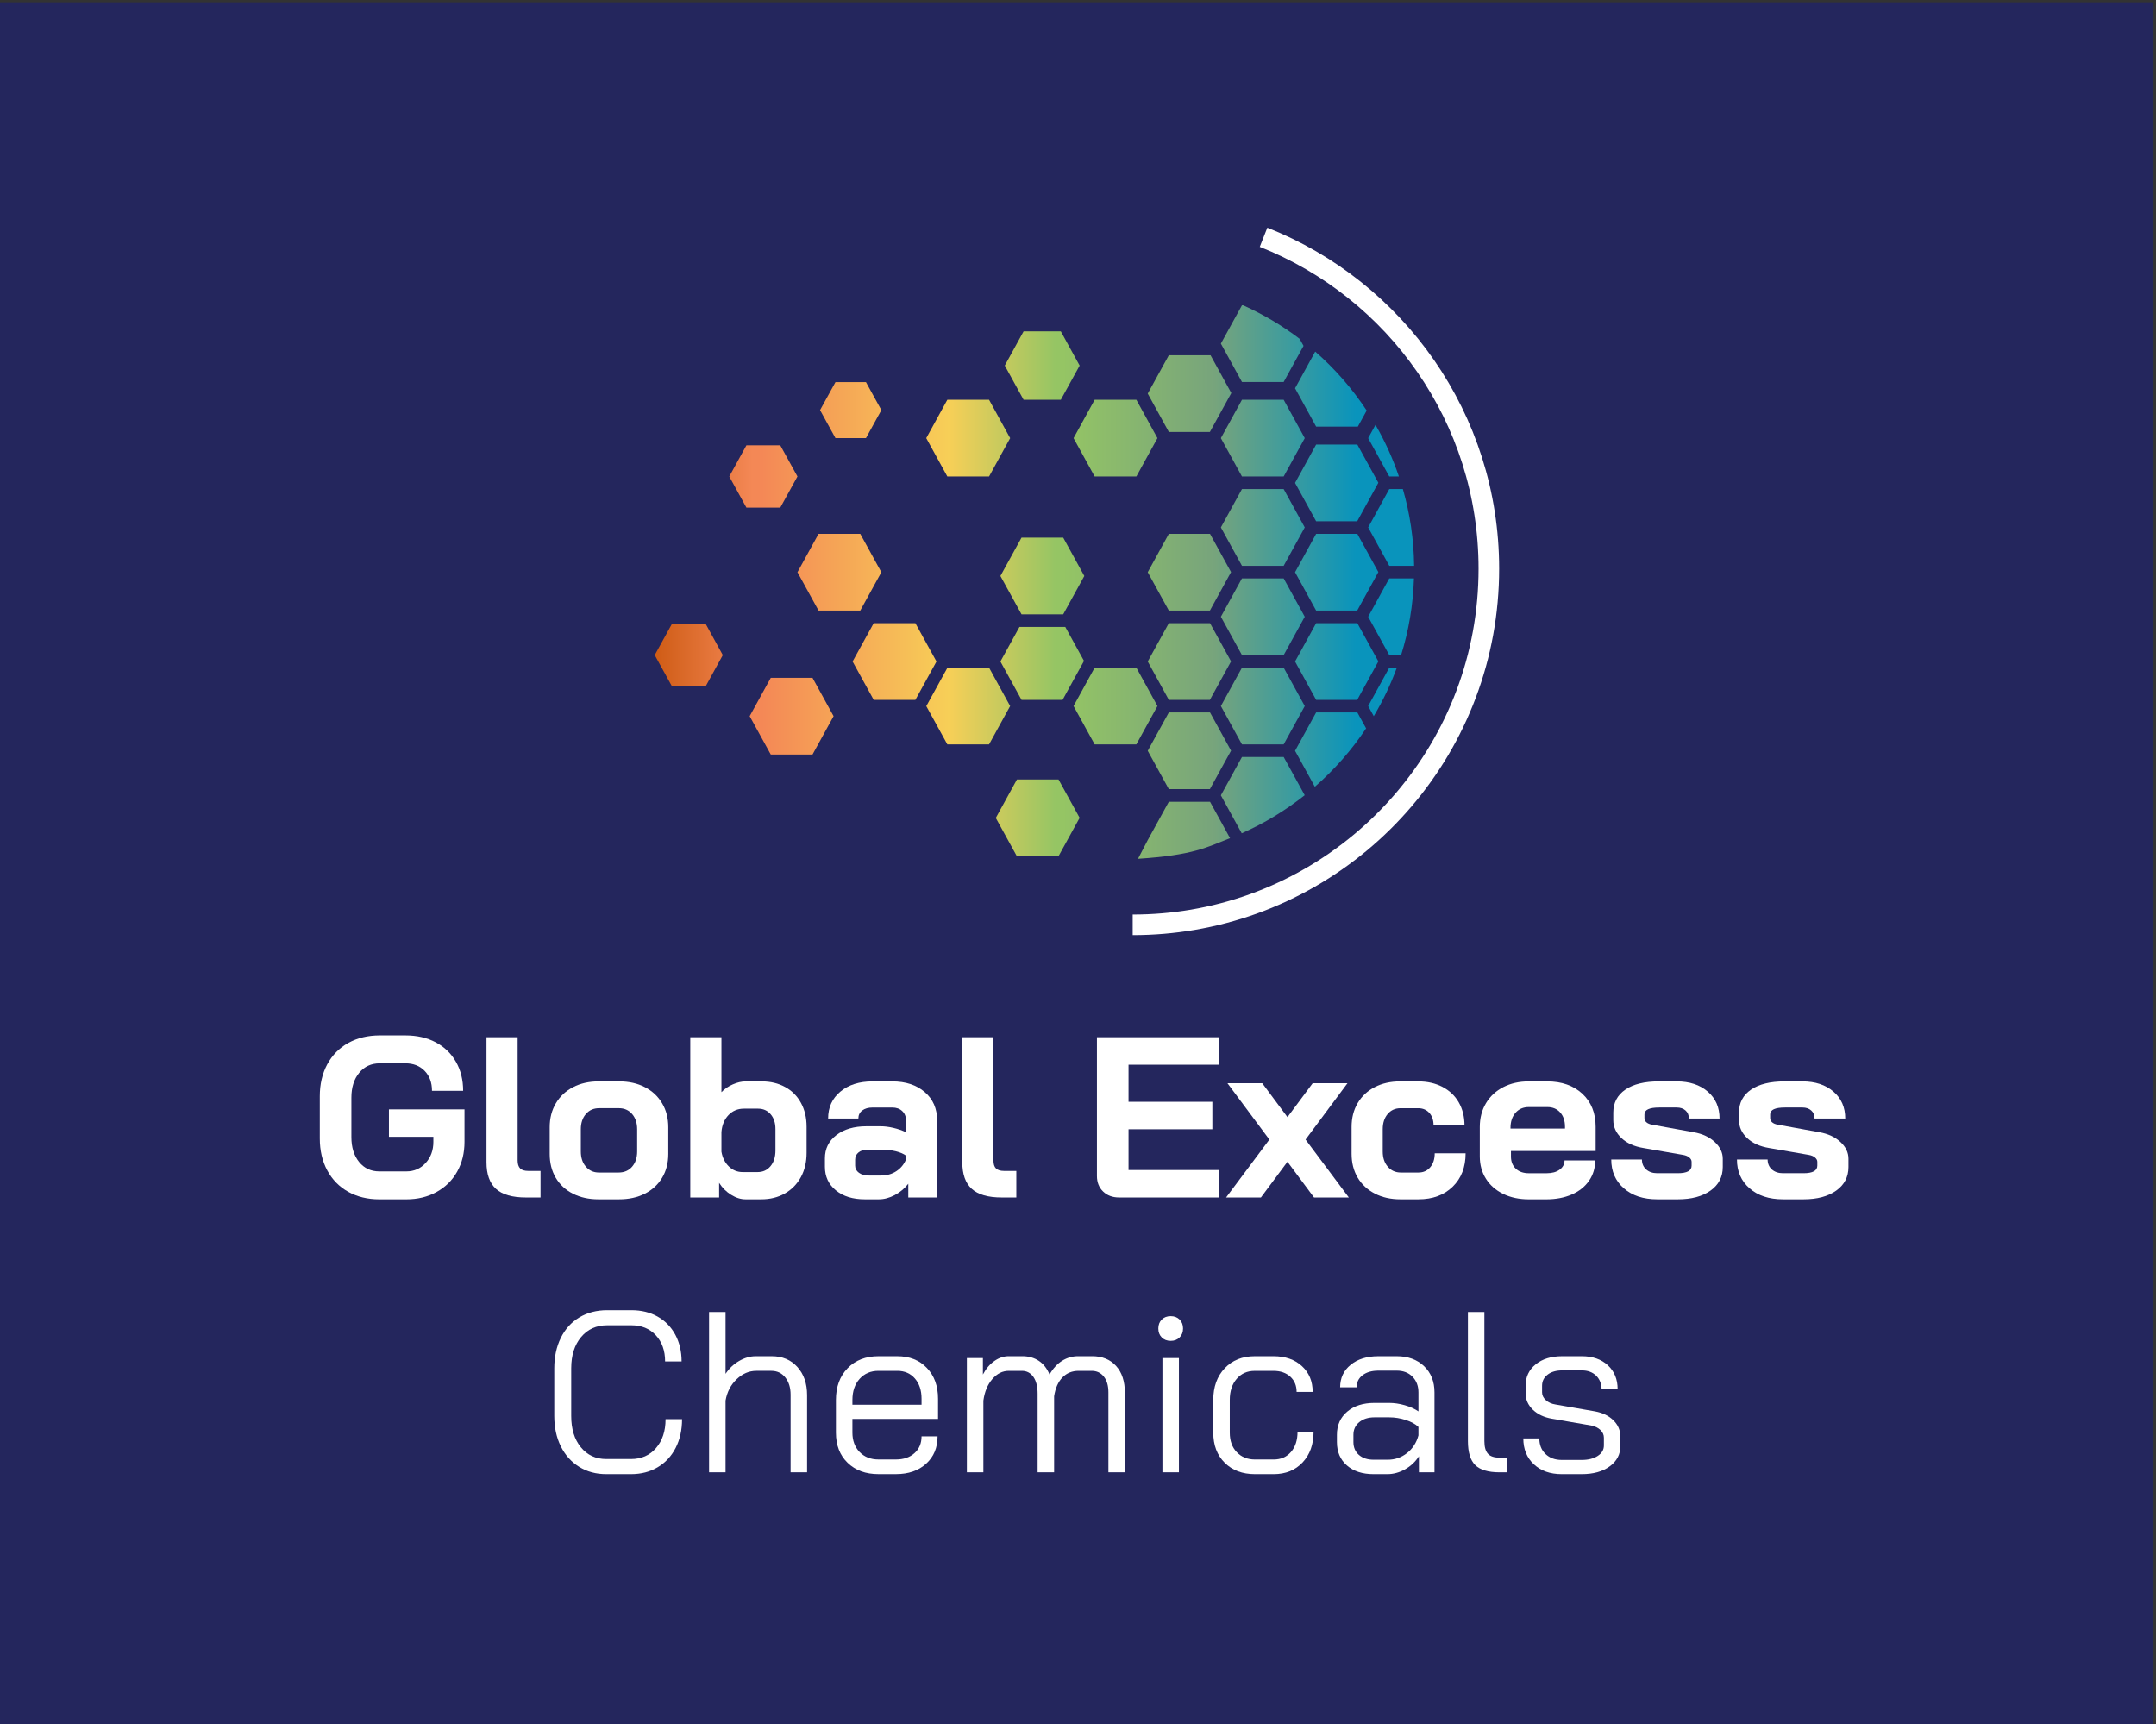 <?xml version="1.0" encoding="UTF-8" standalone="no"?>
<!-- Created with Inkscape (http://www.inkscape.org/) -->

<svg
   version="1.1"
   id="svg6210"
   width="139.547"
   height="111.58"
   viewBox="0 0 139.547 111.58"
   sodipodi:docname="global excess chemicals.pdf"
   xmlns:inkscape="http://www.inkscape.org/namespaces/inkscape"
   xmlns:sodipodi="http://sodipodi.sourceforge.net/DTD/sodipodi-0.dtd"
   xmlns="http://www.w3.org/2000/svg"
   xmlns:svg="http://www.w3.org/2000/svg">
  <rect x="0" y="0" width="139.547" height="111.58" fill="#333333" stroke="none"/>
  <defs
     id="defs6214">
    <clipPath
       clipPathUnits="userSpaceOnUse"
       id="clipPath6262">
      <path
         d="M 0,572.582 H 595.28 V 0 H 0 Z"
         id="path6260" />
    </clipPath>
    <clipPath
       clipPathUnits="userSpaceOnUse"
       id="clipPath6358">
      <path
         d="m 446.64,435.563 -1.024,-1.862 1.024,-1.862 h 2.025 l 0.965,1.753 -0.188,0.34 c -0.846,0.644 -1.769,1.191 -2.75,1.631 v 0 z m -10.603,-1.266 -0.914,-1.662 0.914,-1.66 h 1.807 l 0.914,1.66 -0.914,1.662 z m 13.181,-2.764 1.024,-1.862 h 2.024 l 0.43,0.781 c -0.701,1.064 -1.541,2.026 -2.499,2.862 v 0 z m -6.129,1.604 -1.025,-1.862 1.025,-1.862 h 1.994 l 1.04,1.889 -1.009,1.835 z m -16.187,-1.304 -0.748,-1.36 0.748,-1.361 h 1.48 l 0.749,1.361 -0.749,1.36 z m 19.738,-0.858 -1.024,-1.863 1.024,-1.862 h 2.025 l 1.024,1.862 -1.024,1.863 z m -7.153,0 -1.024,-1.863 1.024,-1.862 h 2.025 l 1.024,1.862 -1.024,1.863 z m -7.153,0 -1.024,-1.863 1.024,-1.862 h 2.026 l 1.024,1.862 -1.024,1.863 z m 20.434,-1.863 1.025,-1.862 h 0.468 c -0.298,0.878 -0.68,1.717 -1.137,2.508 v 0 z m -2.526,-0.311 -1.024,-1.863 1.024,-1.862 h 1.994 l 1.027,1.869 -1.021,1.856 z m -27.664,-0.037 -0.832,-1.514 0.832,-1.513 h 1.644 l 0.834,1.513 -0.834,1.514 z m 31.215,-2.125 -1.025,-1.862 1.025,-1.863 h 1.206 c -0.014,1.29 -0.204,2.539 -0.546,3.725 v 0 z m -7.153,0 -1.024,-1.862 1.024,-1.863 h 2.025 l 1.024,1.863 -1.024,1.862 z m 3.602,-2.174 -1.024,-1.863 1.024,-1.862 h 1.994 l 1.027,1.868 -1.021,1.857 z m -7.153,0 -1.025,-1.863 1.025,-1.862 h 1.994 l 1.027,1.868 -1.021,1.857 z m -17.008,0 -1.025,-1.863 1.025,-1.862 h 2.025 l 1.025,1.862 -1.025,1.863 z m 9.856,-0.183 -1.026,-1.863 1.026,-1.862 h 2.023 l 1.025,1.862 -1.025,1.863 z m 17.856,-1.98 -1.025,-1.862 1.025,-1.862 h 0.574 c 0.37,1.182 0.583,2.432 0.624,3.724 v 0 z m -7.153,0 -1.024,-1.862 1.024,-1.862 h 2.025 l 1.024,1.862 -1.024,1.862 z m 3.602,-2.174 -1.024,-1.861 1.024,-1.863 h 1.994 l 1.027,1.868 -1.021,1.856 z m -7.153,0 -1.025,-1.861 1.025,-1.863 h 1.993 l 1.028,1.868 -1.021,1.856 z m -14.33,0 -1.026,-1.861 1.026,-1.863 h 2.023 l 1.025,1.863 -1.025,1.861 z m -9.8,-0.039 -0.833,-1.511 0.833,-1.51 h 1.643 l 0.829,1.51 -0.829,1.511 z m 16.877,-0.144 -0.925,-1.678 1.026,-1.863 h 1.993 l 1.04,1.891 -0.909,1.65 z m 17.957,-1.978 -1.025,-1.863 0.272,-0.492 c 0.442,0.744 0.819,1.531 1.12,2.355 v 0 z m -7.153,0 -1.024,-1.863 1.024,-1.861 h 2.025 l 1.024,1.861 -1.024,1.863 z m -7.153,0 -1.024,-1.863 1.024,-1.861 h 2.025 l 1.024,1.861 -1.024,1.863 z m -7.147,0 -1.028,-1.867 1.022,-1.857 h 2.026 l 1.024,1.861 -1.024,1.863 z m -8.579,-0.493 -1.025,-1.862 1.025,-1.862 h 2.026 l 1.024,1.862 -1.024,1.862 z m 26.481,-1.681 -1.024,-1.862 0.961,-1.746 c 0.95,0.828 1.788,1.781 2.489,2.835 v 0 l -0.425,0.773 z m -7.153,0 -1.025,-1.862 1.025,-1.862 h 1.993 l 1.028,1.868 -1.021,1.856 z m 3.551,-2.162 -1.024,-1.862 1.013,-1.844 c 1.101,0.487 2.127,1.11 3.058,1.85 v 0 l -1.022,1.856 z m -10.926,-1.093 -1.027,-1.867 1.022,-1.857 h 2.024 l 1.025,1.862 -1.025,1.862 z m 7.375,-1.081 -1.025,-1.863 -0.472,-0.907 c 2.714,0.178 3.344,0.562 4.47,1.002 v 0 l -0.973,1.768 z"
         id="path6356" />
    </clipPath>
    <linearGradient
       x1="0"
       y1="0"
       x2="1"
       y2="0"
       gradientUnits="userSpaceOnUse"
       gradientTransform="matrix(36.872,0,0,-36.872,418.127,422.125)"
       spreadMethod="pad"
       id="linearGradient6382">
      <stop
         style="stop-opacity:1;stop-color:#ce5b14"
         offset="0"
         id="stop6364" />
      <stop
         style="stop-opacity:1;stop-color:#f48856"
         offset="0.131"
         id="stop6366" />
      <stop
         style="stop-opacity:1;stop-color:#f48856"
         offset="0.143"
         id="stop6368" />
      <stop
         style="stop-opacity:1;stop-color:#f7cf57"
         offset="0.388"
         id="stop6370" />
      <stop
         style="stop-opacity:1;stop-color:#95c564"
         offset="0.528"
         id="stop6372" />
      <stop
         style="stop-opacity:1;stop-color:#95c564"
         offset="0.537"
         id="stop6374" />
      <stop
         style="stop-opacity:1;stop-color:#77a47c"
         offset="0.736"
         id="stop6376" />
      <stop
         style="stop-opacity:1;stop-color:#0994bc"
         offset="0.921"
         id="stop6378" />
      <stop
         style="stop-opacity:1;stop-color:#0994bc"
         offset="1"
         id="stop6380" />
    </linearGradient>
    <clipPath
       clipPathUnits="userSpaceOnUse"
       id="clipPath6392">
      <path
         d="M 0,572.582 H 595.28 V 0 H 0 Z"
         id="path6390" />
    </clipPath>
    <clipPath
       clipPathUnits="userSpaceOnUse"
       id="clipPath6856">
      <rect
         style="opacity:0.489;fill:#85b2f0;stroke:#414141;stroke-width:0.705"
         id="rect6858"
         width="104.691"
         height="83.685"
         x="386.239"
         y="-450.273"
         transform="scale(1,-1)" />
    </clipPath>
  </defs>
  <sodipodi:namedview
     id="namedview6212"
     pagecolor="#ffffff"
     bordercolor="#000000"
     borderopacity="0.25"
     inkscape:showpageshadow="2"
     inkscape:pageopacity="0.0"
     inkscape:pagecheckerboard="0"
     inkscape:deskcolor="#d1d1d1"
     showgrid="false" />
  <g
     id="g6218"
     inkscape:groupmode="layer"
     inkscape:label="Page 1"
     transform="matrix(1.333,0,0,-1.333,-514.985,600.364)"
     clip-path="url(#clipPath6856)">
    <g
       id="g6256">
      <g
         id="g6258"
         clip-path="url(#clipPath6262)">
        <g
           id="g6264"
           transform="translate(94.035,374.929)">
          <path
             d="m 0,0 c -0.919,0.514 -1.631,1.242 -2.138,2.185 -0.506,0.941 -0.759,2.028 -0.759,3.258 v 4.299 c 0,1.23 0.253,2.317 0.759,3.259 0.507,0.942 1.223,1.67 2.15,2.185 0.926,0.513 1.997,0.77 3.212,0.77 h 2.617 c 1.168,0 2.196,-0.233 3.083,-0.701 0.888,-0.467 1.577,-1.129 2.068,-1.985 0.49,-0.857 0.736,-1.846 0.736,-2.967 H 8.551 c 0,0.841 -0.25,1.518 -0.748,2.032 -0.499,0.514 -1.153,0.771 -1.962,0.771 H 3.224 C 2.352,13.106 1.651,12.783 1.122,12.137 0.592,11.49 0.327,10.645 0.327,9.602 V 5.583 C 0.327,4.54 0.588,3.695 1.11,3.049 1.631,2.402 2.321,2.079 3.177,2.079 h 2.757 c 0.795,0 1.452,0.288 1.974,0.865 C 8.43,3.52 8.691,4.236 8.691,5.093 V 5.607 H 4.159 V 8.41 h 7.709 V 5.093 C 11.868,3.956 11.619,2.944 11.121,2.056 10.622,1.168 9.921,0.475 9.018,-0.023 8.114,-0.522 7.086,-0.771 5.934,-0.771 H 3.177 C 1.978,-0.771 0.919,-0.514 0,0"
             style="fill:#ffffff;fill-opacity:1;fill-rule:nonzero;stroke:none"
             id="path6266" />
        </g>
        <g
           id="g6268"
           transform="translate(109.115,375.221)">
          <path
             d="M 0,0 C -0.646,0.584 -0.97,1.491 -0.97,2.722 V 15.478 H 2.208 V 2.909 C 2.208,2.535 2.293,2.262 2.464,2.091 2.636,1.919 2.908,1.834 3.282,1.834 h 1.261 v -2.71 H 3.048 C 1.662,-0.876 0.646,-0.584 0,0"
             style="fill:#ffffff;fill-opacity:1;fill-rule:nonzero;stroke:none"
             id="path6270" />
        </g>
        <g
           id="g6272"
           transform="translate(121.626,376.891)">
          <path
             d="M 0,0 C 0.576,0 1.035,0.199 1.378,0.596 1.721,0.993 1.892,1.511 1.892,2.149 V 4.416 C 1.892,5.054 1.721,5.572 1.378,5.969 1.035,6.366 0.584,6.565 0.023,6.565 H -1.986 C -2.547,6.565 -2.999,6.366 -3.341,5.969 -3.684,5.572 -3.855,5.054 -3.855,4.416 V 2.149 c 0,-0.638 0.171,-1.156 0.514,-1.553 C -2.999,0.199 -2.555,0 -2.009,0 Z m -4.661,-2.161 c -0.756,0.382 -1.339,0.923 -1.752,1.624 -0.413,0.701 -0.619,1.51 -0.619,2.43 v 2.732 c 0,0.919 0.21,1.733 0.631,2.442 0.42,0.708 1.008,1.258 1.763,1.647 0.756,0.389 1.624,0.584 2.605,0.584 H 0.07 C 1.051,9.298 1.919,9.103 2.675,8.714 3.43,8.325 4.018,7.775 4.438,7.067 4.859,6.358 5.069,5.544 5.069,4.625 V 1.893 c 0,-0.92 -0.21,-1.729 -0.631,-2.43 C 4.018,-1.238 3.43,-1.779 2.675,-2.161 1.919,-2.543 1.043,-2.733 0.046,-2.733 h -2.102 c -0.981,0 -1.85,0.19 -2.605,0.572"
             style="fill:#ffffff;fill-opacity:1;fill-rule:nonzero;stroke:none"
             id="path6274" />
        </g>
        <g
           id="g6276"
           transform="translate(135.806,376.938)">
          <path
             d="m 0,0 c 0.545,0 0.984,0.202 1.32,0.607 0.334,0.405 0.502,0.935 0.502,1.589 v 2.196 c 0,0.623 -0.163,1.125 -0.49,1.507 C 1.004,6.28 0.576,6.471 0.046,6.471 H -1.402 C -2.025,6.471 -2.547,6.253 -2.967,5.817 -3.388,5.381 -3.629,4.804 -3.691,4.088 V 2.079 C -3.583,1.456 -3.329,0.954 -2.932,0.572 -2.535,0.19 -2.064,0 -1.519,0 Z m -2.71,-2.313 c -0.499,0.312 -0.904,0.716 -1.215,1.215 V -2.593 H -6.869 V 13.76 h 3.178 V 8.153 c 0.311,0.327 0.696,0.592 1.156,0.795 0.459,0.202 0.899,0.303 1.32,0.303 H 0.42 c 0.903,0 1.702,-0.19 2.395,-0.572 C 3.508,8.297 4.045,7.756 4.427,7.055 4.808,6.354 4.999,5.544 4.999,4.625 V 1.962 C 4.999,1.028 4.804,0.202 4.415,-0.514 4.026,-1.23 3.48,-1.787 2.78,-2.185 2.079,-2.582 1.277,-2.78 0.374,-2.78 h -1.612 c -0.483,0 -0.974,0.155 -1.472,0.467"
             style="fill:#ffffff;fill-opacity:1;fill-rule:nonzero;stroke:none"
             id="path6278" />
        </g>
        <g
           id="g6280"
           transform="translate(148.421,376.587)">
          <path
             d="M 0,0 C 0.576,0 1.09,0.148 1.542,0.444 1.994,0.74 2.321,1.137 2.523,1.635 V 2.033 C 2.274,2.219 1.928,2.367 1.484,2.477 1.04,2.585 0.568,2.64 0.07,2.64 H -1.401 C -1.775,2.64 -2.079,2.546 -2.313,2.36 -2.546,2.173 -2.663,1.923 -2.663,1.612 V 1.004 c 0,-0.296 0.128,-0.537 0.386,-0.724 C -2.021,0.094 -1.682,0 -1.261,0 Z m -4.625,-1.519 c -0.748,0.608 -1.122,1.41 -1.122,2.407 v 0.864 c 0,0.981 0.389,1.772 1.168,2.372 0.779,0.599 1.807,0.899 3.084,0.899 H -0.07 C 0.335,5.023 0.771,4.968 1.238,4.859 1.706,4.75 2.134,4.603 2.523,4.416 V 5.63 C 2.523,6.02 2.395,6.335 2.138,6.577 1.881,6.818 1.542,6.938 1.122,6.938 h -2.01 C -1.324,6.938 -1.674,6.837 -1.939,6.635 -2.204,6.432 -2.336,6.16 -2.336,5.817 H -5.42 c 0,1.137 0.417,2.052 1.25,2.745 0.833,0.693 1.927,1.04 3.282,1.04 h 2.01 C 2.492,9.602 3.598,9.24 4.439,8.516 5.28,7.792 5.701,6.83 5.701,5.63 V -2.243 H 2.757 v 1.402 C 2.383,-1.324 1.923,-1.709 1.378,-1.998 0.833,-2.285 0.296,-2.43 -0.233,-2.43 h -1.449 c -1.214,0 -2.196,0.304 -2.943,0.911"
             style="fill:#ffffff;fill-opacity:1;fill-rule:nonzero;stroke:none"
             id="path6282" />
        </g>
        <g
           id="g6284"
           transform="translate(157.661,375.221)">
          <path
             d="M 0,0 C -0.646,0.584 -0.97,1.491 -0.97,2.722 V 15.478 H 2.208 V 2.909 C 2.208,2.535 2.293,2.262 2.464,2.091 2.636,1.919 2.908,1.834 3.282,1.834 h 1.261 v -2.71 H 3.048 C 1.662,-0.876 0.646,-0.584 0,0"
             style="fill:#ffffff;fill-opacity:1;fill-rule:nonzero;stroke:none"
             id="path6286" />
        </g>
        <g
           id="g6288"
           transform="translate(171.058,374.952)">
          <path
             d="M 0,0 C -0.42,0.405 -0.631,0.935 -0.631,1.588 V 15.746 H 11.845 V 12.942 H 2.593 V 9.158 h 8.551 V 6.354 H 2.593 V 2.196 h 9.252 V -0.607 H 1.635 C 0.966,-0.607 0.42,-0.405 0,0"
             style="fill:#ffffff;fill-opacity:1;fill-rule:nonzero;stroke:none"
             id="path6290" />
        </g>
        <g
           id="g6292"
           transform="translate(188.019,380.255)">
          <path
             d="m 0,0 -4.275,5.747 h 3.551 l 2.57,-3.457 2.57,3.457 h 3.55 L 3.691,0 8.106,-5.911 h -3.55 l -2.71,3.645 -2.71,-3.645 h -3.552 z"
             style="fill:#ffffff;fill-opacity:1;fill-rule:nonzero;stroke:none"
             id="path6294" />
        </g>
        <g
           id="g6296"
           transform="translate(198.777,374.742)">
          <path
             d="m 0,0 c -0.755,0.389 -1.339,0.935 -1.752,1.636 -0.413,0.7 -0.619,1.51 -0.619,2.429 v 2.733 c 0,0.919 0.206,1.729 0.619,2.43 0.413,0.701 0.993,1.246 1.74,1.635 0.748,0.389 1.613,0.585 2.594,0.585 h 1.845 c 0.935,0 1.76,-0.187 2.477,-0.561 C 7.62,10.513 8.173,9.987 8.563,9.31 8.952,8.632 9.146,7.85 9.146,6.962 H 5.993 C 5.993,7.491 5.848,7.916 5.561,8.235 5.272,8.554 4.895,8.714 4.427,8.714 H 2.628 C 2.083,8.714 1.643,8.516 1.309,8.119 0.973,7.721 0.806,7.203 0.806,6.565 V 4.299 C 0.806,3.66 0.978,3.143 1.32,2.745 1.663,2.348 2.106,2.149 2.652,2.149 h 1.799 c 0.498,0 0.899,0.179 1.203,0.538 0.304,0.358 0.455,0.833 0.455,1.425 H 9.263 C 9.263,2.694 8.823,1.558 7.943,0.701 7.063,-0.156 5.899,-0.584 4.451,-0.584 H 2.605 C 1.624,-0.584 0.755,-0.389 0,0"
             style="fill:#ffffff;fill-opacity:1;fill-rule:nonzero;stroke:none"
             id="path6298" />
        </g>
        <g
           id="g6300"
           transform="translate(218.179,381.377)">
          <path
             d="m 0,0 v 0.187 c 0,0.607 -0.164,1.094 -0.491,1.46 -0.327,0.366 -0.763,0.549 -1.308,0.549 H -3.691 C -4.252,2.196 -4.704,2.001 -5.046,1.612 -5.389,1.223 -5.561,0.708 -5.561,0.07 V 0 Z m -6.296,-6.669 c -0.756,0.365 -1.344,0.879 -1.764,1.541 -0.42,0.662 -0.631,1.421 -0.631,2.278 v 3.014 c 0,0.919 0.211,1.729 0.631,2.429 0.42,0.701 1.008,1.246 1.764,1.636 0.755,0.389 1.623,0.584 2.605,0.584 h 1.869 c 1.495,0 2.694,-0.421 3.597,-1.262 C 2.678,2.71 3.13,1.589 3.13,0.187 V -2.289 H -5.514 V -2.85 c 0,-0.514 0.164,-0.927 0.491,-1.238 0.327,-0.312 0.771,-0.467 1.332,-0.467 h 1.822 c 0.545,0 0.985,0.12 1.32,0.362 0.335,0.241 0.502,0.556 0.502,0.946 h 3.13 c 0,-0.779 -0.21,-1.472 -0.63,-2.079 C 2.032,-5.934 1.444,-6.401 0.689,-6.728 -0.067,-7.055 -0.935,-7.219 -1.916,-7.219 h -1.775 c -0.982,0 -1.85,0.184 -2.605,0.55"
             style="fill:#ffffff;fill-opacity:1;fill-rule:nonzero;stroke:none"
             id="path6302" />
        </g>
        <g
           id="g6304"
           transform="translate(224.183,375.279)">
          <path
             d="M 0,0 C -0.856,0.748 -1.285,1.729 -1.285,2.943 H 1.846 C 1.846,2.523 1.99,2.184 2.278,1.927 2.566,1.67 2.944,1.542 3.411,1.542 h 2.103 c 0.934,0 1.401,0.257 1.401,0.771 V 2.71 c 0,0.155 -0.078,0.3 -0.233,0.432 C 6.526,3.274 6.315,3.364 6.051,3.411 L 2.009,4.112 c -0.95,0.155 -1.701,0.494 -2.254,1.016 -0.553,0.521 -0.83,1.133 -0.83,1.834 v 0.771 c 0,0.996 0.409,1.775 1.227,2.336 0.818,0.56 1.958,0.841 3.423,0.841 H 5.396 C 6.705,10.91 7.76,10.563 8.562,9.87 9.364,9.177 9.766,8.262 9.766,7.125 H 6.635 C 6.635,7.468 6.522,7.74 6.296,7.943 6.07,8.145 5.771,8.247 5.396,8.247 H 3.621 C 2.608,8.247 2.103,8.013 2.103,7.546 V 7.172 C 2.103,7 2.169,6.856 2.301,6.74 2.434,6.623 2.625,6.541 2.874,6.495 L 7.125,5.724 C 8.013,5.568 8.729,5.237 9.275,4.73 9.82,4.225 10.092,3.652 10.092,3.014 V 2.172 C 10.092,1.16 9.676,0.358 8.843,-0.234 8.009,-0.826 6.899,-1.122 5.514,-1.122 H 3.411 C 1.994,-1.122 0.856,-0.748 0,0"
             style="fill:#ffffff;fill-opacity:1;fill-rule:nonzero;stroke:none"
             id="path6306" />
        </g>
        <g
           id="g6308"
           transform="translate(237.008,375.279)">
          <path
             d="M 0,0 C -0.856,0.748 -1.285,1.729 -1.285,2.943 H 1.846 C 1.846,2.523 1.99,2.184 2.278,1.927 2.566,1.67 2.944,1.542 3.411,1.542 h 2.103 c 0.934,0 1.401,0.257 1.401,0.771 V 2.71 c 0,0.155 -0.078,0.3 -0.233,0.432 C 6.526,3.274 6.315,3.364 6.051,3.411 L 2.009,4.112 c -0.95,0.155 -1.701,0.494 -2.254,1.016 -0.553,0.521 -0.83,1.133 -0.83,1.834 v 0.771 c 0,0.996 0.409,1.775 1.227,2.336 0.818,0.56 1.958,0.841 3.423,0.841 H 5.396 C 6.705,10.91 7.76,10.563 8.562,9.87 9.364,9.177 9.766,8.262 9.766,7.125 H 6.635 C 6.635,7.468 6.522,7.74 6.296,7.943 6.07,8.145 5.771,8.247 5.396,8.247 H 3.621 C 2.608,8.247 2.103,8.013 2.103,7.546 V 7.172 C 2.103,7 2.169,6.856 2.301,6.74 2.434,6.623 2.625,6.541 2.874,6.495 L 7.125,5.724 C 8.013,5.568 8.729,5.237 9.275,4.73 9.82,4.225 10.092,3.652 10.092,3.014 V 2.172 C 10.092,1.16 9.676,0.358 8.843,-0.234 8.009,-0.826 6.899,-1.122 5.514,-1.122 H 3.411 C 1.994,-1.122 0.856,-0.748 0,0"
             style="fill:#ffffff;fill-opacity:1;fill-rule:nonzero;stroke:none"
             id="path6310" />
        </g>
        <g
           id="g6312"
           transform="translate(117.596,346.871)">
          <path
             d="m 0,0 c -0.802,0.499 -1.425,1.195 -1.869,2.091 -0.444,0.895 -0.666,1.928 -0.666,3.096 v 4.859 c 0,1.168 0.222,2.204 0.666,3.107 0.444,0.903 1.075,1.6 1.892,2.091 0.818,0.49 1.764,0.735 2.839,0.735 h 2.476 c 1.013,0 1.904,-0.218 2.675,-0.653 0.771,-0.437 1.37,-1.052 1.799,-1.846 0.428,-0.794 0.643,-1.706 0.643,-2.733 H 8.772 c 0,1.105 -0.315,1.997 -0.946,2.674 -0.631,0.678 -1.46,1.017 -2.488,1.017 H 2.862 c -1.106,0 -1.994,-0.401 -2.663,-1.203 -0.67,-0.803 -1.005,-1.866 -1.005,-3.189 V 5.187 c 0,-1.325 0.327,-2.388 0.981,-3.189 C 0.829,1.195 1.694,0.794 2.769,0.794 h 2.523 c 1.059,0 1.911,0.374 2.558,1.122 0.646,0.748 0.969,1.729 0.969,2.943 h 1.682 C 10.501,3.753 10.283,2.776 9.847,1.928 9.411,1.079 8.799,0.42 8.013,-0.046 7.227,-0.514 6.319,-0.748 5.292,-0.748 H 2.769 C 1.725,-0.748 0.802,-0.499 0,0"
             style="fill:#ffffff;fill-opacity:1;fill-rule:nonzero;stroke:none"
             id="path6314" />
        </g>
        <g
           id="g6316"
           transform="translate(130.853,362.664)">
          <path
             d="M 0,0 H 1.682 V -6.308 C 2.04,-5.763 2.5,-5.327 3.061,-5 c 0.56,0.328 1.128,0.491 1.705,0.491 h 1.635 c 1.075,0 1.943,-0.366 2.605,-1.098 0.662,-0.732 0.993,-1.69 0.993,-2.873 v -7.874 H 8.317 v 7.92 c 0,0.716 -0.179,1.3 -0.537,1.752 -0.359,0.452 -0.834,0.678 -1.426,0.678 H 4.813 c -0.732,0 -1.398,-0.285 -1.998,-0.853 -0.6,-0.569 -0.977,-1.296 -1.133,-2.184 v -7.313 H 0 Z"
             style="fill:#ffffff;fill-opacity:1;fill-rule:nonzero;stroke:none"
             id="path6318" />
        </g>
        <g
           id="g6320"
           transform="translate(152.533,353.202)">
          <path
             d="M 0,0 V 0.607 C 0,1.464 -0.226,2.153 -0.677,2.675 -1.129,3.197 -1.729,3.458 -2.476,3.458 H -4.392 C -5.186,3.458 -5.829,3.185 -6.319,2.64 -6.81,2.095 -7.055,1.378 -7.055,0.491 V 0 Z m -7.546,-5.922 c -0.794,0.771 -1.191,1.795 -1.191,3.072 v 3.341 c 0,1.339 0.397,2.418 1.191,3.236 0.795,0.817 1.846,1.226 3.154,1.226 h 1.916 c 1.246,0 2.25,-0.397 3.014,-1.192 C 1.3,2.967 1.682,1.916 1.682,0.607 V -1.448 H -7.055 V -2.85 c 0,-0.81 0.245,-1.468 0.736,-1.974 0.49,-0.507 1.133,-0.759 1.927,-0.759 h 1.776 c 0.778,0 1.409,0.213 1.892,0.642 C -0.241,-4.513 0,-3.94 0,-3.224 h 1.636 c 0,-1.152 -0.39,-2.083 -1.169,-2.792 -0.779,-0.709 -1.806,-1.063 -3.083,-1.063 h -1.776 c -1.308,0 -2.359,0.386 -3.154,1.157"
             style="fill:#ffffff;fill-opacity:1;fill-rule:nonzero;stroke:none"
             id="path6322" />
        </g>
        <g
           id="g6324"
           transform="translate(172.379,357.162)">
          <path
             d="m 0,0 c 0.6,-0.662 0.899,-1.577 0.899,-2.745 v -8.107 h -1.681 v 8.154 c 0,0.685 -0.156,1.222 -0.468,1.612 -0.312,0.389 -0.724,0.584 -1.238,0.584 h -1.331 c -0.67,0 -1.223,-0.226 -1.659,-0.678 -0.437,-0.452 -0.717,-1.09 -0.841,-1.915 v -7.757 h -1.682 v 8.014 c 0,0.732 -0.145,1.304 -0.433,1.717 -0.288,0.412 -0.681,0.619 -1.179,0.619 h -1.332 c -0.638,0 -1.2,-0.281 -1.682,-0.841 -0.483,-0.561 -0.787,-1.293 -0.911,-2.196 v -7.313 H -15.22 V 0.806 h 1.635 v -1.682 c 0.312,0.592 0.701,1.051 1.168,1.378 0.468,0.328 0.958,0.491 1.472,0.491 h 1.379 c 0.653,0 1.218,-0.16 1.693,-0.479 0.475,-0.319 0.837,-0.783 1.086,-1.39 0.359,0.623 0.787,1.09 1.286,1.402 0.498,0.311 1.043,0.467 1.635,0.467 h 1.425 C -1.413,0.993 -0.6,0.662 0,0"
             style="fill:#ffffff;fill-opacity:1;fill-rule:nonzero;stroke:none"
             id="path6326" />
        </g>
        <path
           d="m 177.109,357.968 h 1.682 V 346.31 h -1.682 z m -0.069,2.103 c -0.234,0.233 -0.351,0.537 -0.351,0.911 0,0.373 0.117,0.677 0.351,0.911 0.233,0.233 0.537,0.35 0.911,0.35 0.373,0 0.677,-0.117 0.911,-0.35 0.233,-0.234 0.35,-0.538 0.35,-0.911 0,-0.374 -0.117,-0.678 -0.35,-0.911 -0.234,-0.234 -0.538,-0.351 -0.911,-0.351 -0.374,0 -0.678,0.117 -0.911,0.351"
           style="fill:#ffffff;fill-opacity:1;fill-rule:nonzero;stroke:none"
           id="path6328" />
        <g
           id="g6330"
           transform="translate(183.464,347.28)">
          <path
             d="m 0,0 c -0.779,0.771 -1.168,1.794 -1.168,3.072 v 3.341 c 0,1.339 0.389,2.418 1.168,3.235 0.778,0.818 1.799,1.227 3.06,1.227 H 4.976 C 6.175,10.875 7.141,10.54 7.873,9.87 8.604,9.2 8.971,8.32 8.971,7.23 H 7.335 C 7.335,7.869 7.121,8.387 6.693,8.784 6.265,9.181 5.692,9.379 4.976,9.379 H 3.06 C 2.297,9.379 1.682,9.107 1.215,8.562 0.748,8.017 0.514,7.3 0.514,6.413 V 3.072 C 0.514,2.246 0.751,1.584 1.226,1.086 1.701,0.587 2.32,0.338 3.083,0.338 h 1.916 c 0.732,0 1.32,0.258 1.764,0.771 0.444,0.515 0.666,1.2 0.666,2.057 H 9.064 C 9.064,1.873 8.69,0.829 7.943,0.035 7.195,-0.759 6.214,-1.157 4.999,-1.157 H 3.083 C 1.806,-1.157 0.778,-0.771 0,0"
             style="fill:#ffffff;fill-opacity:1;fill-rule:nonzero;stroke:none"
             id="path6332" />
        </g>
        <g
           id="g6334"
           transform="translate(200.098,347.595)">
          <path
             d="M 0,0 C 0.732,0 1.386,0.226 1.962,0.678 2.539,1.129 2.928,1.729 3.131,2.477 V 3.341 C 2.819,3.637 2.387,3.875 1.834,4.054 1.281,4.232 0.716,4.322 0.14,4.322 h -1.495 c -0.639,0 -1.156,-0.163 -1.553,-0.49 C -3.306,3.504 -3.504,3.076 -3.504,2.547 V 1.799 c 0,-0.545 0.187,-0.981 0.561,-1.308 C -2.57,0.164 -2.071,0 -1.448,0 Z m -4.17,-0.584 c -0.678,0.592 -1.016,1.386 -1.016,2.383 v 0.748 c 0,0.981 0.35,1.767 1.051,2.359 0.701,0.592 1.627,0.888 2.78,0.888 H 0.14 C 0.654,5.794 1.184,5.716 1.729,5.561 2.274,5.404 2.741,5.194 3.131,4.93 v 1.939 c 0,0.654 -0.203,1.187 -0.608,1.6 C 2.118,8.881 1.581,9.088 0.911,9.088 H -0.958 C -1.627,9.088 -2.165,8.932 -2.57,8.621 -2.975,8.309 -3.177,7.896 -3.177,7.383 h -1.682 c 0,0.95 0.358,1.717 1.074,2.301 0.717,0.584 1.659,0.876 2.827,0.876 h 1.869 c 1.152,0 2.083,-0.339 2.792,-1.017 C 4.412,8.866 4.766,7.974 4.766,6.869 V -1.285 H 3.177 V 0.351 C 2.819,-0.21 2.348,-0.654 1.764,-0.981 1.18,-1.308 0.576,-1.472 -0.046,-1.472 h -1.402 c -1.137,0 -2.045,0.296 -2.722,0.888"
             style="fill:#ffffff;fill-opacity:1;fill-rule:nonzero;stroke:none"
             id="path6336" />
        </g>
        <g
           id="g6338"
           transform="translate(209.022,347.046)">
          <path
             d="M 0,0 C -0.499,0.491 -0.748,1.304 -0.748,2.441 V 15.618 H 0.935 V 2.441 c 0,-0.592 0.12,-1.02 0.362,-1.285 C 1.538,0.892 1.931,0.759 2.477,0.759 H 3.271 V -0.736 H 2.477 C 1.324,-0.736 0.499,-0.491 0,0"
             style="fill:#ffffff;fill-opacity:1;fill-rule:nonzero;stroke:none"
             id="path6340" />
        </g>
        <g
           id="g6342"
           transform="translate(215.002,347.128)">
          <path
             d="m 0,0 c -0.716,0.669 -1.075,1.549 -1.075,2.64 h 1.636 c 0,-0.655 0.21,-1.184 0.63,-1.589 C 1.612,0.646 2.165,0.444 2.85,0.444 h 2.033 c 0.669,0 1.215,0.136 1.635,0.409 0.42,0.272 0.631,0.626 0.631,1.063 V 2.71 C 7.149,3.005 7.032,3.267 6.798,3.492 6.565,3.718 6.261,3.87 5.887,3.948 L 1.846,4.649 c -0.81,0.14 -1.46,0.447 -1.951,0.923 -0.491,0.474 -0.736,1.031 -0.736,1.67 v 0.771 c 0,0.903 0.342,1.631 1.028,2.184 0.685,0.553 1.588,0.83 2.71,0.83 h 2.009 c 1.09,0 1.97,-0.308 2.64,-0.923 C 8.215,9.488 8.55,8.675 8.55,7.663 H 6.915 C 6.899,8.238 6.708,8.702 6.343,9.053 5.977,9.403 5.498,9.578 4.906,9.578 H 2.897 C 2.274,9.578 1.775,9.434 1.402,9.146 1.028,8.857 0.841,8.48 0.841,8.013 V 7.335 C 0.841,7.04 0.97,6.775 1.227,6.541 1.483,6.308 1.814,6.159 2.219,6.097 L 6.238,5.396 C 7.016,5.256 7.643,4.953 8.118,4.485 8.593,4.018 8.831,3.458 8.831,2.803 V 1.869 C 8.831,1.012 8.469,0.319 7.745,-0.21 7.021,-0.74 6.066,-1.005 4.883,-1.005 H 2.85 C 1.667,-1.005 0.716,-0.67 0,0"
             style="fill:#ffffff;fill-opacity:1;fill-rule:nonzero;stroke:none"
             id="path6344" />
        </g>
        <g
           id="g6346"
           transform="translate(187.427,472.307)">
          <path
             d="m 0,0 c 13.462,-5.321 22.987,-18.451 22.987,-33.807 0,-17.985 -13.066,-32.917 -30.22,-35.825 -1.99,-0.337 -4.034,-0.513 -6.118,-0.513"
             style="fill:none;stroke:#ffffff;stroke-width:2;stroke-linecap:butt;stroke-linejoin:miter;stroke-miterlimit:4;stroke-dasharray:none;stroke-opacity:1"
             id="path6348" />
        </g>
        <path
           d="M 490.899,366.676 H 386.224 v 83.638 h 104.675 z"
           style="fill:#24265d;fill-opacity:1;fill-rule:nonzero;stroke:none"
           id="path6350" />
      </g>
    </g>
    <g
       id="g6352">
      <g
         id="g6354"
         clip-path="url(#clipPath6358)">
        <g
           id="g6360">
          <g
             id="g6362">
            <path
               d="m 446.64,435.563 -1.024,-1.862 1.024,-1.862 h 2.025 l 0.965,1.753 -0.188,0.34 c -0.846,0.644 -1.769,1.191 -2.75,1.631 v 0 z m -10.603,-1.266 -0.914,-1.662 0.914,-1.66 h 1.807 l 0.914,1.66 -0.914,1.662 z m 13.181,-2.764 1.024,-1.862 h 2.024 l 0.43,0.781 c -0.701,1.064 -1.541,2.026 -2.499,2.862 v 0 z m -6.129,1.604 -1.025,-1.862 1.025,-1.862 h 1.994 l 1.04,1.889 -1.009,1.835 z m -16.187,-1.304 -0.748,-1.36 0.748,-1.361 h 1.48 l 0.749,1.361 -0.749,1.36 z m 19.738,-0.858 -1.024,-1.863 1.024,-1.862 h 2.025 l 1.024,1.862 -1.024,1.863 z m -7.153,0 -1.024,-1.863 1.024,-1.862 h 2.025 l 1.024,1.862 -1.024,1.863 z m -7.153,0 -1.024,-1.863 1.024,-1.862 h 2.026 l 1.024,1.862 -1.024,1.863 z m 20.434,-1.863 1.025,-1.862 h 0.468 c -0.298,0.878 -0.68,1.717 -1.137,2.508 v 0 z m -2.526,-0.311 -1.024,-1.863 1.024,-1.862 h 1.994 l 1.027,1.869 -1.021,1.856 z m -27.664,-0.037 -0.832,-1.514 0.832,-1.513 h 1.644 l 0.834,1.513 -0.834,1.514 z m 31.215,-2.125 -1.025,-1.862 1.025,-1.863 h 1.206 c -0.014,1.29 -0.204,2.539 -0.546,3.725 v 0 z m -7.153,0 -1.024,-1.862 1.024,-1.863 h 2.025 l 1.024,1.863 -1.024,1.862 z m 3.602,-2.174 -1.024,-1.863 1.024,-1.862 h 1.994 l 1.027,1.868 -1.021,1.857 z m -7.153,0 -1.025,-1.863 1.025,-1.862 h 1.994 l 1.027,1.868 -1.021,1.857 z m -17.008,0 -1.025,-1.863 1.025,-1.862 h 2.025 l 1.025,1.862 -1.025,1.863 z m 9.856,-0.183 -1.026,-1.863 1.026,-1.862 h 2.023 l 1.025,1.862 -1.025,1.863 z m 17.856,-1.98 -1.025,-1.862 1.025,-1.862 h 0.574 c 0.37,1.182 0.583,2.432 0.624,3.724 v 0 z m -7.153,0 -1.024,-1.862 1.024,-1.862 h 2.025 l 1.024,1.862 -1.024,1.862 z m 3.602,-2.174 -1.024,-1.861 1.024,-1.863 h 1.994 l 1.027,1.868 -1.021,1.856 z m -7.153,0 -1.025,-1.861 1.025,-1.863 h 1.993 l 1.028,1.868 -1.021,1.856 z m -14.33,0 -1.026,-1.861 1.026,-1.863 h 2.023 l 1.025,1.863 -1.025,1.861 z m -9.8,-0.039 -0.833,-1.511 0.833,-1.51 h 1.643 l 0.829,1.51 -0.829,1.511 z m 16.877,-0.144 -0.925,-1.678 1.026,-1.863 h 1.993 l 1.04,1.891 -0.909,1.65 z m 17.957,-1.978 -1.025,-1.863 0.272,-0.492 c 0.442,0.744 0.819,1.531 1.12,2.355 v 0 z m -7.153,0 -1.024,-1.863 1.024,-1.861 h 2.025 l 1.024,1.861 -1.024,1.863 z m -7.153,0 -1.024,-1.863 1.024,-1.861 h 2.025 l 1.024,1.861 -1.024,1.863 z m -7.147,0 -1.028,-1.867 1.022,-1.857 h 2.026 l 1.024,1.861 -1.024,1.863 z m -8.579,-0.493 -1.025,-1.862 1.025,-1.862 h 2.026 l 1.024,1.862 -1.024,1.862 z m 26.481,-1.681 -1.024,-1.862 0.961,-1.746 c 0.95,0.828 1.788,1.781 2.489,2.835 v 0 l -0.425,0.773 z m -7.153,0 -1.025,-1.862 1.025,-1.862 h 1.993 l 1.028,1.868 -1.021,1.856 z m 3.551,-2.162 -1.024,-1.862 1.013,-1.844 c 1.101,0.487 2.127,1.11 3.058,1.85 v 0 l -1.022,1.856 z m -10.926,-1.093 -1.027,-1.867 1.022,-1.857 h 2.024 l 1.025,1.862 -1.025,1.862 z m 7.375,-1.081 -1.025,-1.863 -0.472,-0.907 c 2.714,0.178 3.344,0.562 4.47,1.002 v 0 l -0.973,1.768 z"
               style="fill:url(#linearGradient6382);stroke:none"
               id="path6384" />
          </g>
        </g>
      </g>
    </g>
    <g
       id="g6386">
      <g
         id="g6388"
         clip-path="url(#clipPath6392)">
        <g
           id="g6394"
           transform="translate(403.241,392.519)">
          <path
             d="m 0,0 c -0.437,0.245 -0.775,0.591 -1.017,1.04 -0.241,0.448 -0.361,0.965 -0.361,1.551 v 2.046 c 0,0.585 0.12,1.102 0.361,1.551 0.242,0.448 0.581,0.795 1.023,1.04 0.441,0.244 0.951,0.366 1.529,0.366 H 2.78 C 3.336,7.594 3.825,7.483 4.247,7.261 4.67,7.038 4.998,6.723 5.231,6.315 5.465,5.908 5.582,5.437 5.582,4.903 H 4.07 C 4.07,5.304 3.951,5.626 3.714,5.871 3.477,6.115 3.165,6.238 2.78,6.238 H 1.535 C 1.119,6.238 0.786,6.084 0.534,5.776 0.282,5.469 0.156,5.066 0.156,4.57 V 2.658 C 0.156,2.161 0.28,1.759 0.528,1.451 0.776,1.144 1.104,0.99 1.513,0.99 h 1.311 c 0.378,0 0.692,0.137 0.94,0.411 0.249,0.274 0.373,0.616 0.373,1.023 V 2.669 H 1.979 V 4.003 H 5.648 V 2.424 C 5.648,1.883 5.53,1.401 5.293,0.979 5.056,0.556 4.722,0.227 4.292,-0.011 3.862,-0.248 3.373,-0.367 2.824,-0.367 H 1.513 C 0.942,-0.367 0.438,-0.244 0,0"
             style="fill:#ffffff;fill-opacity:1;fill-rule:nonzero;stroke:none"
             id="path6396" />
        </g>
        <g
           id="g6398"
           transform="translate(410.419,392.659)">
          <path
             d="M 0,0 C -0.308,0.278 -0.462,0.709 -0.462,1.295 V 7.366 H 1.05 V 1.384 C 1.05,1.207 1.091,1.077 1.173,0.995 1.254,0.914 1.384,0.873 1.562,0.873 h 0.6 v -1.29 H 1.45 C 0.791,-0.417 0.308,-0.278 0,0"
             style="fill:#ffffff;fill-opacity:1;fill-rule:nonzero;stroke:none"
             id="path6400" />
        </g>
        <g
           id="g6402"
           transform="translate(416.372,393.454)">
          <path
             d="m 0,0 c 0.274,0 0.493,0.095 0.656,0.284 0.163,0.189 0.245,0.435 0.245,0.739 v 1.079 c 0,0.303 -0.082,0.55 -0.245,0.739 C 0.493,3.03 0.278,3.125 0.012,3.125 H -0.944 C -1.212,3.125 -1.427,3.03 -1.589,2.841 -1.753,2.652 -1.834,2.405 -1.834,2.102 V 1.023 c 0,-0.304 0.081,-0.55 0.245,-0.739 C -1.427,0.095 -1.216,0 -0.956,0 Z m -2.218,-1.028 c -0.359,0.181 -0.637,0.439 -0.834,0.773 -0.196,0.333 -0.294,0.718 -0.294,1.156 v 1.301 c 0,0.437 0.1,0.824 0.3,1.161 0.2,0.338 0.48,0.599 0.84,0.784 0.358,0.186 0.771,0.278 1.239,0.278 h 1 c 0.468,0 0.881,-0.092 1.24,-0.278 0.36,-0.185 0.64,-0.446 0.84,-0.784 0.2,-0.337 0.3,-0.724 0.3,-1.161 V 0.901 c 0,-0.438 -0.1,-0.823 -0.3,-1.156 -0.2,-0.334 -0.48,-0.592 -0.84,-0.773 C 0.914,-1.21 0.497,-1.301 0.022,-1.301 h -1.001 c -0.466,0 -0.879,0.091 -1.239,0.273"
             style="fill:#ffffff;fill-opacity:1;fill-rule:nonzero;stroke:none"
             id="path6404" />
        </g>
        <g
           id="g6406"
           transform="translate(423.122,393.476)">
          <path
             d="M 0,0 C 0.259,0 0.468,0.096 0.628,0.289 0.787,0.482 0.866,0.734 0.866,1.045 V 2.09 C 0.866,2.387 0.789,2.625 0.633,2.807 0.478,2.989 0.273,3.08 0.021,3.08 H -0.668 C -0.964,3.08 -1.213,2.976 -1.413,2.769 -1.613,2.561 -1.728,2.287 -1.757,1.946 V 0.99 C -1.706,0.693 -1.585,0.454 -1.396,0.272 -1.207,0.09 -0.983,0 -0.724,0 Z m -1.291,-1.101 c -0.236,0.148 -0.43,0.341 -0.578,0.578 V -1.234 H -3.27 v 7.783 h 1.513 V 3.88 c 0.148,0.156 0.331,0.282 0.55,0.378 0.219,0.096 0.428,0.145 0.629,0.145 h 0.777 c 0.43,0 0.81,-0.091 1.14,-0.273 C 1.669,3.949 1.925,3.691 2.105,3.358 2.288,3.024 2.378,2.639 2.378,2.201 V 0.934 C 2.378,0.489 2.286,0.096 2.101,-0.245 1.915,-0.585 1.656,-0.851 1.322,-1.04 0.988,-1.229 0.607,-1.323 0.177,-1.323 H -0.59 c -0.229,0 -0.464,0.074 -0.701,0.222"
             style="fill:#ffffff;fill-opacity:1;fill-rule:nonzero;stroke:none"
             id="path6408" />
        </g>
        <g
           id="g6410"
           transform="translate(429.125,393.309)">
          <path
             d="m 0,0 c 0.274,0 0.52,0.071 0.734,0.211 0.214,0.141 0.37,0.33 0.467,0.567 V 0.967 C 1.082,1.056 0.918,1.126 0.706,1.179 0.495,1.23 0.271,1.256 0.033,1.256 h -0.7 C -0.845,1.256 -0.989,1.212 -1.101,1.123 -1.212,1.034 -1.268,0.916 -1.268,0.767 V 0.478 c 0,-0.141 0.062,-0.255 0.184,-0.345 C -0.962,0.045 -0.8,0 -0.6,0 Z m -2.201,-0.723 c -0.356,0.289 -0.534,0.671 -0.534,1.145 v 0.412 c 0,0.467 0.185,0.843 0.555,1.128 0.371,0.286 0.861,0.429 1.468,0.429 h 0.679 c 0.192,0 0.4,-0.026 0.623,-0.078 C 0.813,2.261 1.016,2.19 1.201,2.102 V 2.68 c 0,0.185 -0.06,0.335 -0.183,0.45 C 0.896,3.245 0.734,3.302 0.534,3.302 h -0.957 c -0.207,0 -0.374,-0.048 -0.5,-0.144 C -1.049,3.061 -1.111,2.932 -1.111,2.769 h -1.468 c 0,0.541 0.198,0.976 0.595,1.306 0.396,0.33 0.917,0.495 1.561,0.495 H 0.534 C 1.186,4.57 1.713,4.397 2.112,4.053 2.513,3.708 2.713,3.25 2.713,2.68 v -3.747 h -1.4 V -0.4 C 1.135,-0.63 0.915,-0.813 0.656,-0.951 0.396,-1.087 0.141,-1.156 -0.111,-1.156 H -0.8 c -0.579,0 -1.046,0.144 -1.401,0.433"
             style="fill:#ffffff;fill-opacity:1;fill-rule:nonzero;stroke:none"
             id="path6412" />
        </g>
        <g
           id="g6414"
           transform="translate(433.522,392.659)">
          <path
             d="M 0,0 C -0.308,0.278 -0.461,0.709 -0.461,1.295 V 7.366 H 1.051 V 1.384 c 0,-0.177 0.04,-0.307 0.122,-0.389 0.082,-0.081 0.211,-0.122 0.39,-0.122 h 0.599 v -1.29 H 1.451 C 0.791,-0.417 0.308,-0.278 0,0"
             style="fill:#ffffff;fill-opacity:1;fill-rule:nonzero;stroke:none"
             id="path6416" />
        </g>
        <g
           id="g6418"
           transform="translate(439.898,392.531)">
          <path
             d="M 0,0 C -0.2,0.193 -0.3,0.445 -0.3,0.756 V 7.494 H 5.637 V 6.16 H 1.234 V 4.358 h 4.07 V 3.024 H 1.234 V 1.045 H 5.637 V -0.289 H 0.778 C 0.46,-0.289 0.2,-0.193 0,0"
             style="fill:#ffffff;fill-opacity:1;fill-rule:nonzero;stroke:none"
             id="path6420" />
        </g>
        <g
           id="g6422"
           transform="translate(447.971,395.055)">
          <path
             d="m 0,0 -2.035,2.735 h 1.69 L 0.878,1.09 2.102,2.735 H 3.791 L 1.757,0 3.858,-2.813 h -1.69 l -1.29,1.735 -1.289,-1.735 h -1.691 z"
             style="fill:#ffffff;fill-opacity:1;fill-rule:nonzero;stroke:none"
             id="path6424" />
        </g>
        <g
           id="g6426"
           transform="translate(453.091,392.431)">
          <path
             d="m 0,0 c -0.359,0.186 -0.638,0.445 -0.834,0.778 -0.196,0.334 -0.294,0.72 -0.294,1.157 v 1.3 c 0,0.438 0.098,0.824 0.294,1.157 0.196,0.334 0.473,0.593 0.828,0.778 0.357,0.185 0.768,0.278 1.235,0.278 H 2.106 C 2.552,5.448 2.944,5.359 3.285,5.182 3.626,5.003 3.89,4.753 4.075,4.431 4.26,4.108 4.354,3.736 4.354,3.313 H 2.852 C 2.852,3.565 2.783,3.768 2.646,3.919 2.509,4.071 2.329,4.147 2.106,4.147 H 1.251 C 0.991,4.147 0.782,4.053 0.623,3.864 0.463,3.675 0.384,3.428 0.384,3.125 V 2.046 C 0.384,1.742 0.465,1.496 0.629,1.307 0.791,1.118 1.002,1.023 1.262,1.023 h 0.856 c 0.237,0 0.428,0.085 0.572,0.256 0.145,0.17 0.218,0.396 0.218,0.678 h 1.5 C 4.408,1.282 4.199,0.741 3.78,0.334 3.361,-0.074 2.808,-0.278 2.118,-0.278 H 1.239 C 0.772,-0.278 0.359,-0.185 0,0"
             style="fill:#ffffff;fill-opacity:1;fill-rule:nonzero;stroke:none"
             id="path6428" />
        </g>
        <g
           id="g6430"
           transform="translate(462.325,395.588)">
          <path
             d="M 0,0 V 0.089 C 0,0.378 -0.078,0.61 -0.234,0.784 -0.39,0.958 -0.597,1.045 -0.856,1.045 H -1.757 C -2.023,1.045 -2.239,0.953 -2.402,0.768 -2.565,0.582 -2.646,0.337 -2.646,0.034 V 0 Z m -2.997,-3.174 c -0.359,0.174 -0.64,0.419 -0.839,0.734 -0.2,0.315 -0.301,0.676 -0.301,1.084 v 1.434 c 0,0.437 0.101,0.823 0.301,1.156 0.199,0.334 0.48,0.593 0.839,0.779 0.359,0.185 0.772,0.278 1.24,0.278 h 0.89 C -0.156,2.291 0.414,2.09 0.845,1.69 1.274,1.29 1.489,0.756 1.489,0.089 v -1.178 h -4.113 v -0.267 c 0,-0.245 0.077,-0.441 0.233,-0.59 0.156,-0.148 0.368,-0.222 0.634,-0.222 h 0.867 c 0.259,0 0.469,0.057 0.628,0.172 0.159,0.115 0.24,0.265 0.24,0.451 h 1.489 c 0,-0.371 -0.1,-0.701 -0.3,-0.99 -0.2,-0.289 -0.48,-0.511 -0.84,-0.667 -0.359,-0.156 -0.772,-0.234 -1.239,-0.234 h -0.845 c -0.468,0 -0.881,0.088 -1.24,0.262"
             style="fill:#ffffff;fill-opacity:1;fill-rule:nonzero;stroke:none"
             id="path6432" />
        </g>
        <g
           id="g6434"
           transform="translate(465.182,392.687)">
          <path
             d="m 0,0 c -0.407,0.356 -0.611,0.823 -0.611,1.401 h 1.49 C 0.879,1.201 0.947,1.04 1.085,0.917 1.222,0.795 1.401,0.734 1.624,0.734 h 1 c 0.445,0 0.667,0.122 0.667,0.367 V 1.29 c 0,0.074 -0.037,0.143 -0.11,0.206 C 3.106,1.559 3.006,1.601 2.88,1.623 L 0.956,1.957 C 0.505,2.031 0.146,2.192 -0.116,2.44 -0.379,2.689 -0.512,2.979 -0.512,3.313 v 0.368 c 0,0.473 0.196,0.844 0.584,1.111 0.39,0.267 0.933,0.4 1.63,0.4 H 2.568 C 3.191,5.192 3.693,5.027 4.075,4.697 4.457,4.368 4.648,3.932 4.648,3.391 H 3.158 C 3.158,3.554 3.104,3.684 2.997,3.78 2.89,3.876 2.747,3.925 2.568,3.925 H 1.724 C 1.242,3.925 1.001,3.814 1.001,3.591 V 3.414 C 1.001,3.332 1.032,3.263 1.096,3.208 1.158,3.152 1.249,3.113 1.368,3.091 L 3.392,2.724 C 3.813,2.65 4.155,2.492 4.414,2.251 4.674,2.011 4.804,1.738 4.804,1.435 V 1.034 C 4.804,0.552 4.605,0.17 4.209,-0.111 3.812,-0.393 3.284,-0.534 2.624,-0.534 h -1 C 0.949,-0.534 0.408,-0.355 0,0"
             style="fill:#ffffff;fill-opacity:1;fill-rule:nonzero;stroke:none"
             id="path6436" />
        </g>
        <g
           id="g6438"
           transform="translate(471.286,392.687)">
          <path
             d="m 0,0 c -0.407,0.356 -0.611,0.823 -0.611,1.401 h 1.489 c 0,-0.2 0.069,-0.361 0.206,-0.484 0.137,-0.122 0.317,-0.183 0.54,-0.183 h 1 c 0.444,0 0.667,0.122 0.667,0.367 V 1.29 C 3.291,1.364 3.254,1.433 3.18,1.496 3.105,1.559 3.006,1.601 2.879,1.623 L 0.956,1.957 C 0.504,2.031 0.146,2.192 -0.116,2.44 -0.38,2.689 -0.512,2.979 -0.512,3.313 v 0.368 c 0,0.473 0.196,0.844 0.584,1.111 0.39,0.267 0.933,0.4 1.629,0.4 H 2.568 C 3.19,5.192 3.692,5.027 4.075,4.697 4.457,4.368 4.647,3.932 4.647,3.391 H 3.157 C 3.157,3.554 3.104,3.684 2.996,3.78 2.889,3.876 2.746,3.925 2.568,3.925 H 1.723 C 1.241,3.925 1.001,3.814 1.001,3.591 V 3.414 C 1.001,3.332 1.032,3.263 1.095,3.208 1.158,3.152 1.249,3.113 1.367,3.091 L 3.391,2.724 C 3.813,2.65 4.154,2.492 4.414,2.251 4.674,2.011 4.803,1.738 4.803,1.435 V 1.034 C 4.803,0.552 4.604,0.17 4.209,-0.111 3.812,-0.393 3.284,-0.534 2.624,-0.534 h -1 C 0.948,-0.534 0.407,-0.355 0,0"
             style="fill:#ffffff;fill-opacity:1;fill-rule:nonzero;stroke:none"
             id="path6440" />
        </g>
        <g
           id="g6442"
           transform="translate(414.455,379.166)">
          <path
             d="m 0,0 c -0.382,0.237 -0.679,0.569 -0.89,0.995 -0.211,0.426 -0.317,0.918 -0.317,1.473 v 2.313 c 0,0.556 0.106,1.049 0.317,1.479 0.211,0.429 0.512,0.761 0.901,0.995 0.389,0.233 0.839,0.35 1.35,0.35 H 2.54 C 3.022,7.605 3.446,7.501 3.813,7.294 4.181,7.086 4.466,6.793 4.67,6.416 4.873,6.038 4.976,5.604 4.976,5.115 H 4.175 c 0,0.526 -0.151,0.95 -0.45,1.273 C 3.424,6.71 3.03,6.872 2.54,6.872 H 1.361 C 0.835,6.872 0.413,6.68 0.095,6.299 -0.225,5.917 -0.384,5.411 -0.384,4.781 V 2.468 c 0,-0.63 0.155,-1.135 0.467,-1.517 C 0.395,0.569 0.806,0.378 1.317,0.378 h 1.202 c 0.503,0 0.909,0.178 1.216,0.534 0.308,0.356 0.462,0.822 0.462,1.401 H 4.998 C 4.998,1.786 4.894,1.321 4.687,0.917 4.479,0.513 4.188,0.2 3.813,-0.022 3.438,-0.245 3.008,-0.356 2.519,-0.356 H 1.317 C 0.82,-0.356 0.382,-0.237 0,0"
             style="fill:#ffffff;fill-opacity:1;fill-rule:nonzero;stroke:none"
             id="path6444" />
        </g>
        <g
           id="g6446"
           transform="translate(420.765,386.683)">
          <path
             d="m 0,0 h 0.8 v -3.002 c 0.171,0.259 0.389,0.467 0.656,0.623 0.267,0.155 0.537,0.233 0.812,0.233 h 0.778 c 0.512,0 0.925,-0.174 1.24,-0.522 0.315,-0.349 0.473,-0.805 0.473,-1.368 V -7.783 H 3.958 v 3.769 c 0,0.341 -0.085,0.619 -0.256,0.834 -0.17,0.215 -0.396,0.323 -0.678,0.323 H 2.29 C 1.941,-2.857 1.624,-2.993 1.34,-3.263 1.054,-3.534 0.874,-3.88 0.8,-4.303 v -3.48 H 0 Z"
             style="fill:#ffffff;fill-opacity:1;fill-rule:nonzero;stroke:none"
             id="path6448" />
        </g>
        <g
           id="g6450"
           transform="translate(431.082,382.18)">
          <path
             d="m 0,0 v 0.289 c 0,0.408 -0.107,0.736 -0.322,0.984 -0.215,0.248 -0.5,0.373 -0.857,0.373 H -2.09 c -0.378,0 -0.683,-0.13 -0.918,-0.39 C -3.24,0.997 -3.357,0.656 -3.357,0.233 V 0 Z m -3.591,-2.818 c -0.378,0.366 -0.567,0.854 -0.567,1.462 v 1.589 c 0,0.638 0.189,1.151 0.567,1.54 0.378,0.39 0.878,0.584 1.501,0.584 h 0.911 c 0.594,0 1.072,-0.189 1.435,-0.567 C 0.619,1.412 0.801,0.912 0.801,0.289 v -0.978 h -4.158 v -0.667 c 0,-0.386 0.117,-0.699 0.349,-0.94 0.235,-0.241 0.54,-0.361 0.918,-0.361 h 0.845 c 0.37,0 0.671,0.101 0.9,0.305 C -0.114,-2.148 0,-1.875 0,-1.534 h 0.778 c 0,-0.549 -0.184,-0.992 -0.555,-1.329 -0.371,-0.338 -0.861,-0.506 -1.468,-0.506 H -2.09 c -0.623,0 -1.123,0.183 -1.501,0.551"
             style="fill:#ffffff;fill-opacity:1;fill-rule:nonzero;stroke:none"
             id="path6452" />
        </g>
        <g
           id="g6454"
           transform="translate(440.527,384.065)">
          <path
             d="m 0,0 c 0.285,-0.315 0.428,-0.75 0.428,-1.307 v -3.858 h -0.8 v 3.881 c 0,0.326 -0.074,0.581 -0.223,0.766 -0.148,0.186 -0.344,0.279 -0.59,0.279 h -0.632 c -0.32,0 -0.583,-0.108 -0.79,-0.323 -0.207,-0.215 -0.341,-0.519 -0.401,-0.911 v -3.692 h -0.801 v 3.814 c 0,0.348 -0.068,0.621 -0.205,0.817 -0.137,0.196 -0.324,0.295 -0.561,0.295 h -0.634 c -0.304,0 -0.571,-0.134 -0.801,-0.401 -0.229,-0.266 -0.374,-0.615 -0.433,-1.045 v -3.48 h -0.801 v 5.548 h 0.778 v -0.8 c 0.149,0.281 0.334,0.5 0.557,0.656 0.222,0.156 0.455,0.234 0.7,0.234 h 0.656 c 0.312,0 0.58,-0.077 0.806,-0.228 0.226,-0.152 0.398,-0.373 0.517,-0.662 0.17,0.296 0.375,0.519 0.612,0.667 0.236,0.148 0.496,0.223 0.778,0.223 h 0.678 C -0.673,0.473 -0.285,0.314 0,0"
             style="fill:#ffffff;fill-opacity:1;fill-rule:nonzero;stroke:none"
             id="path6456" />
        </g>
        <path
           d="m 442.778,384.448 h 0.801 V 378.9 h -0.801 z m -0.033,1.001 c -0.111,0.111 -0.166,0.255 -0.166,0.433 0,0.178 0.055,0.323 0.166,0.434 0.111,0.111 0.256,0.166 0.435,0.166 0.176,0 0.321,-0.055 0.432,-0.166 0.112,-0.111 0.167,-0.256 0.167,-0.434 0,-0.178 -0.055,-0.322 -0.167,-0.433 -0.111,-0.112 -0.256,-0.167 -0.432,-0.167 -0.179,0 -0.324,0.055 -0.435,0.167"
           style="fill:#ffffff;fill-opacity:1;fill-rule:nonzero;stroke:none"
           id="path6458" />
        <g
           id="g6460"
           transform="translate(445.804,379.361)">
          <path
             d="m 0,0 c -0.371,0.367 -0.557,0.854 -0.557,1.462 v 1.59 c 0,0.637 0.186,1.151 0.557,1.54 0.37,0.389 0.855,0.584 1.456,0.584 h 0.912 c 0.57,0 1.03,-0.16 1.378,-0.479 C 4.095,4.378 4.269,3.96 4.269,3.441 H 3.49 C 3.49,3.745 3.389,3.991 3.185,4.18 2.98,4.369 2.708,4.464 2.368,4.464 H 1.456 C 1.093,4.464 0.8,4.334 0.578,4.075 0.355,3.815 0.244,3.474 0.244,3.052 V 1.462 C 0.244,1.069 0.356,0.754 0.583,0.517 0.81,0.279 1.104,0.161 1.467,0.161 h 0.911 c 0.349,0 0.629,0.122 0.84,0.367 0.212,0.244 0.317,0.571 0.317,0.978 H 4.313 C 4.313,0.891 4.135,0.395 3.779,0.017 3.424,-0.361 2.956,-0.551 2.378,-0.551 H 1.467 C 0.859,-0.551 0.37,-0.367 0,0"
             style="fill:#ffffff;fill-opacity:1;fill-rule:nonzero;stroke:none"
             id="path6462" />
        </g>
        <g
           id="g6464"
           transform="translate(453.72,379.511)">
          <path
             d="M 0,0 C 0.349,0 0.659,0.107 0.934,0.322 1.208,0.538 1.393,0.823 1.489,1.179 V 1.59 C 1.341,1.731 1.136,1.844 0.872,1.929 0.609,2.014 0.341,2.057 0.066,2.057 h -0.712 c -0.303,0 -0.55,-0.078 -0.739,-0.234 C -1.573,1.667 -1.668,1.464 -1.668,1.212 V 0.856 c 0,-0.259 0.089,-0.467 0.267,-0.623 C -1.224,0.078 -0.986,0 -0.689,0 Z m -1.985,-0.278 c -0.323,0.281 -0.484,0.66 -0.484,1.134 v 0.356 c 0,0.467 0.167,0.841 0.501,1.123 0.333,0.282 0.774,0.422 1.322,0.422 h 0.712 c 0.245,0 0.497,-0.037 0.756,-0.111 0.26,-0.074 0.482,-0.174 0.667,-0.3 V 3.269 C 1.489,3.58 1.393,3.834 1.2,4.03 1.008,4.227 0.752,4.325 0.434,4.325 h -0.89 C -0.774,4.325 -1.031,4.251 -1.224,4.103 -1.416,3.955 -1.513,3.758 -1.513,3.514 h -0.8 c 0,0.451 0.17,0.817 0.511,1.094 0.341,0.278 0.789,0.418 1.346,0.418 h 0.89 C 0.981,5.026 1.425,4.864 1.762,4.542 2.1,4.219 2.268,3.795 2.268,3.269 V -0.612 H 1.512 V 0.167 C 1.341,-0.1 1.117,-0.311 0.839,-0.467 0.562,-0.623 0.273,-0.701 -0.022,-0.701 h -0.667 c -0.542,0 -0.973,0.141 -1.296,0.423"
             style="fill:#ffffff;fill-opacity:1;fill-rule:nonzero;stroke:none"
             id="path6466" />
        </g>
        <g
           id="g6468"
           transform="translate(457.967,379.25)">
          <path
             d="m 0,0 c -0.237,0.233 -0.356,0.621 -0.356,1.162 v 6.271 h 0.8 V 1.162 C 0.444,0.88 0.502,0.676 0.617,0.55 0.731,0.424 0.919,0.361 1.179,0.361 H 1.557 V -0.351 H 1.179 C 0.63,-0.351 0.236,-0.233 0,0"
             style="fill:#ffffff;fill-opacity:1;fill-rule:nonzero;stroke:none"
             id="path6470" />
        </g>
        <g
           id="g6472"
           transform="translate(460.812,379.289)">
          <path
             d="m 0,0 c -0.341,0.318 -0.511,0.737 -0.511,1.256 h 0.778 c 0,-0.311 0.1,-0.563 0.3,-0.756 0.2,-0.193 0.463,-0.289 0.789,-0.289 h 0.968 c 0.319,0 0.578,0.065 0.778,0.195 0.201,0.129 0.3,0.298 0.3,0.506 V 1.29 C 3.402,1.43 3.347,1.555 3.236,1.662 3.124,1.77 2.98,1.842 2.802,1.879 L 0.879,2.212 C 0.493,2.279 0.184,2.425 -0.05,2.651 -0.283,2.877 -0.4,3.143 -0.4,3.447 v 0.366 c 0,0.43 0.163,0.777 0.49,1.04 0.325,0.263 0.755,0.395 1.289,0.395 H 2.335 C 2.854,5.248 3.272,5.101 3.592,4.809 3.91,4.516 4.069,4.128 4.069,3.646 H 3.291 C 3.284,3.921 3.193,4.142 3.019,4.308 2.845,4.475 2.617,4.559 2.335,4.559 H 1.379 C 1.082,4.559 0.845,4.49 0.668,4.353 0.489,4.215 0.4,4.036 0.4,3.813 V 3.491 C 0.4,3.35 0.462,3.224 0.584,3.113 0.706,3.002 0.863,2.931 1.056,2.902 L 2.969,2.568 C 3.339,2.501 3.638,2.357 3.863,2.135 4.09,1.912 4.203,1.646 4.203,1.334 V 0.889 C 4.203,0.481 4.03,0.151 3.686,-0.1 3.342,-0.353 2.888,-0.479 2.324,-0.479 H 1.356 C 0.793,-0.479 0.342,-0.319 0,0"
             style="fill:#ffffff;fill-opacity:1;fill-rule:nonzero;stroke:none"
             id="path6474" />
        </g>
        <g
           id="g6476"
           transform="translate(447.688,438.865)">
          <path
             d="m 0,0 c 6.407,-2.533 10.94,-8.782 10.94,-16.09 0,-8.559 -6.218,-15.666 -14.382,-17.05 -0.947,-0.16 -1.919,-0.244 -2.912,-0.244"
             style="fill:none;stroke:#ffffff;stroke-width:1;stroke-linecap:butt;stroke-linejoin:miter;stroke-miterlimit:4;stroke-dasharray:none;stroke-opacity:1"
             id="path6478" />
        </g>
      </g>
    </g>
  </g>
</svg>
